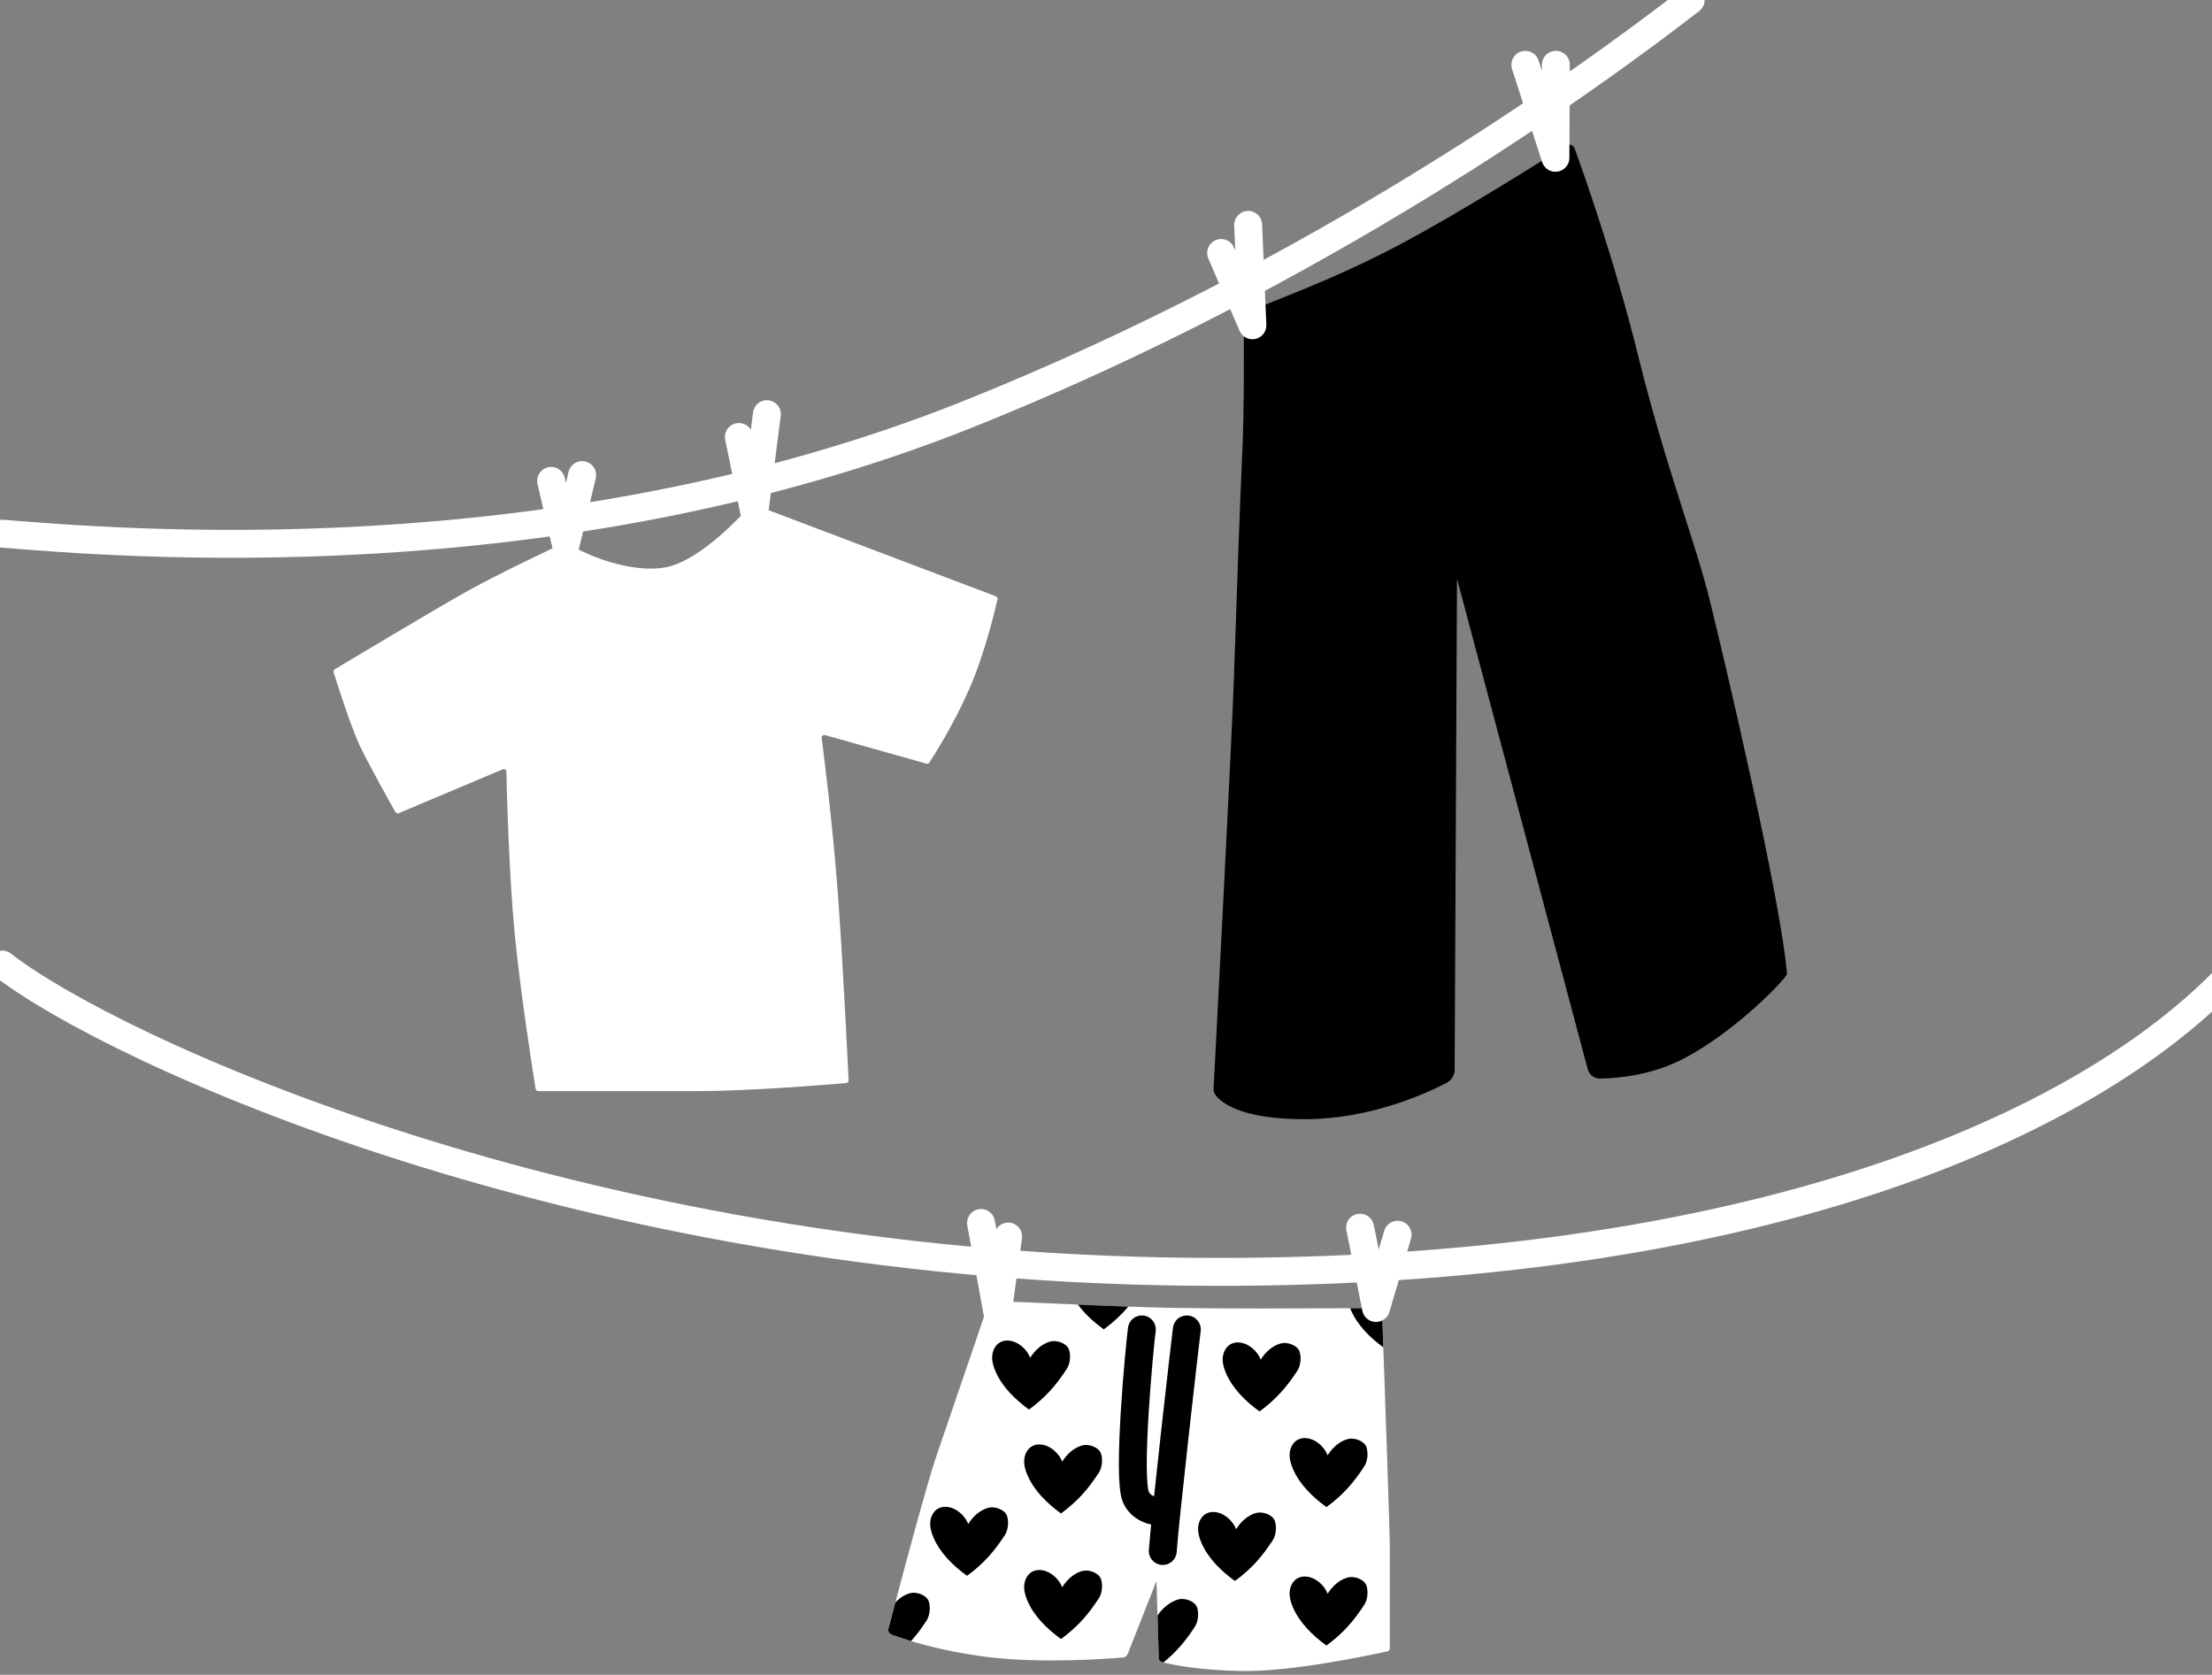 <?xml version="1.0" encoding="UTF-8"?> <svg xmlns="http://www.w3.org/2000/svg" width="317" height="240" viewBox="0 0 317 240" fill="none"><rect x="0" y="0" width="317" height="240" fill="#808080" stroke="none"/><path d="M178.223 45.632C178.223 45.212 178.463 44.842 178.853 44.672C182.519 43.073 190.94 40.153 200.471 35.114C209.132 30.535 221.14 22.946 224.437 20.857C224.886 20.576 225.476 20.767 225.655 21.266C226.934 24.776 231.4 37.364 234.756 50.941C238.712 66.949 243.008 77.787 245.076 86.215C247.144 94.644 255.255 128.958 256.085 139.566C256.125 140.076 248.742 147.885 241.08 151.804C236.504 154.144 231.659 154.534 229.312 154.564C228.473 154.574 227.743 154.014 227.533 153.204L208.802 82.946L208.463 153.284C208.463 154.074 208.023 154.794 207.324 155.164C204.447 156.673 196.415 160.383 186.965 160.383C177.514 160.383 174.837 157.853 174.127 156.813C173.968 156.573 173.898 156.293 173.918 156.013C174.157 151.524 176.495 106.872 176.825 97.393C177.164 87.415 177.684 72.098 178.024 65.039C178.323 58.94 178.263 48.382 178.243 45.622L178.223 45.632Z" fill="#1A2833" style="fill:#1A2833;fill:color(display-p3 0.102 0.157 0.2);fill-opacity:1;"></path><path d="M80.992 77.757C81.132 77.697 81.281 77.727 81.401 77.817C83.209 79.256 90.512 82.386 95.677 81.236C100.542 80.156 106.506 73.627 107.585 72.408C107.695 72.288 107.854 72.248 108.014 72.308L142.709 85.445C142.889 85.515 142.999 85.705 142.949 85.895C142.609 87.385 141.141 93.614 138.923 98.693C136.715 103.762 133.878 108.211 133.189 109.271C133.099 109.411 132.919 109.481 132.759 109.431L118.244 105.342C117.974 105.262 117.715 105.482 117.754 105.762C118.074 108.251 119.353 118.35 120.062 127.938C120.811 137.996 121.491 152.334 121.611 154.803C121.611 155.013 121.471 155.183 121.261 155.203C119.073 155.393 107.625 156.363 99.633 156.363H77.145C76.956 156.363 76.796 156.223 76.756 156.033C76.416 153.934 74.568 142.206 73.749 133.677C72.93 125.149 72.63 113.331 72.57 110.591C72.57 110.311 72.281 110.141 72.031 110.251L57.146 116.53C56.966 116.61 56.756 116.53 56.656 116.36C55.927 115.06 53.04 109.901 51.681 107.112C50.323 104.322 48.265 97.803 47.815 96.353C47.765 96.183 47.835 96.004 47.985 95.904C49.853 94.784 61.232 87.965 66.287 85.095C71.311 82.246 79.533 78.406 80.982 77.737L80.992 77.757Z" fill="white" style="fill:white;fill-opacity:1;"></path><path d="M190.111 44.042C189.991 45.782 189.692 55.821 181.76 62.089" stroke="#3A4F64" style="stroke:#3A4F64;stroke:color(display-p3 0.228 0.31 0.392);stroke-opacity:1;" stroke-width="3.999" stroke-linecap="round" stroke-linejoin="round"></path><path d="M214.127 31.245C215.326 33.564 219.072 41.333 229.701 46.612" stroke="#3A4F64" style="stroke:#3A4F64;stroke:color(display-p3 0.228 0.31 0.392);stroke-opacity:1;" stroke-width="3.999" stroke-linecap="round" stroke-linejoin="round"></path><path d="M201.889 39.333C202.209 42.853 205.885 72.288 207.883 79.246" stroke="#3A4F64" style="stroke:#3A4F64;stroke:color(display-p3 0.228 0.31 0.392);stroke-opacity:1;" stroke-width="3.999" stroke-linecap="round" stroke-linejoin="round"></path><path d="M199.172 221.622V236.2C199.172 236.41 199.032 236.6 198.823 236.64C196.675 237.119 185.006 239.629 177.794 239.459C171.68 239.329 168.074 238.579 166.735 238.229C166.635 238.209 166.555 238.189 166.485 238.169C166.265 238.109 166.106 237.919 166.066 237.699L165.886 231.51L165.736 226.561L161.74 236.68C161.58 237.249 161.28 237.489 160.951 237.519C158.623 237.719 149.362 238.409 141.66 237.469C136.895 236.89 133.079 235.93 130.562 235.17C129.263 234.78 128.314 234.44 127.754 234.23C127.415 234.1 127.235 233.74 127.325 233.39C127.515 232.66 127.864 231.33 128.314 229.641C129.942 223.462 132.899 212.444 134.228 208.554C135.976 203.485 140.831 189.208 141.64 186.858C141.71 186.648 141.89 186.518 142.11 186.508C143.908 186.458 148.793 186.698 154.477 186.948C156.805 187.048 159.262 187.158 161.7 187.238H161.71C163.998 187.328 166.255 187.388 168.373 187.428C175.306 187.548 186.295 187.508 192.769 187.478H193.498C195.496 187.458 196.984 187.438 197.654 187.438C197.873 187.438 198.053 187.598 198.053 187.818C198.083 188.598 198.153 190.477 198.243 192.987V193.087C198.563 202.265 199.172 219.632 199.172 221.622Z" fill="white" style="fill:white;fill-opacity:1;"></path><path d="M161.7 187.238C160.701 188.428 159.582 189.468 158.174 190.507C156.795 189.488 155.476 188.328 154.477 186.948C156.805 187.048 159.262 187.158 161.7 187.238Z" fill="#EE8ABA" style="fill:#EE8ABA;fill:color(display-p3 0.933 0.541 0.729);fill-opacity:1;"></path><path d="M171.25 233.09C169.892 235.19 168.573 236.739 166.735 238.229C166.635 238.209 166.555 238.189 166.485 238.169C166.265 238.109 166.106 237.919 166.066 237.699L165.886 231.51C166.555 230.481 167.694 229.521 168.853 229.201C169.772 228.941 171.22 229.441 171.55 230.331C171.83 231.14 171.72 232.37 171.25 233.09Z" fill="#EE8ABA" style="fill:#EE8ABA;fill:color(display-p3 0.933 0.541 0.729);fill-opacity:1;"></path><path d="M198.243 192.987V193.087C196.305 191.657 194.517 189.898 193.578 187.688C193.548 187.618 193.518 187.548 193.498 187.478C195.496 187.458 196.984 187.438 197.654 187.438C197.873 187.438 198.053 187.598 198.053 187.818C198.083 188.598 198.153 190.477 198.243 192.987Z" fill="#EE8ABA" style="fill:#EE8ABA;fill:color(display-p3 0.933 0.541 0.729);fill-opacity:1;"></path><path d="M132.799 232.21C132.07 233.33 131.361 234.29 130.562 235.17C129.263 234.78 128.314 234.44 127.754 234.23C127.415 234.1 127.235 233.74 127.325 233.39C127.515 232.66 127.864 231.33 128.314 229.641C128.883 229.021 129.592 228.541 130.402 228.311C131.321 228.061 132.759 228.551 133.089 229.451C133.379 230.251 133.259 231.49 132.799 232.21Z" fill="#EE8ABA" style="fill:#EE8ABA;fill:color(display-p3 0.933 0.541 0.729);fill-opacity:1;"></path><path d="M163.638 190.507C163.298 193.057 161.53 211.694 162.789 214.543C163.828 216.893 166.915 216.653 166.915 216.653" stroke="#EE8ABA" style="stroke:#EE8ABA;stroke:color(display-p3 0.933 0.541 0.729);stroke-opacity:1;" stroke-width="3.999" stroke-linecap="round" stroke-linejoin="round"></path><path d="M170.082 190.507C169.832 192.397 166.955 217.613 166.635 222.262" stroke="#EE8ABA" style="stroke:#EE8ABA;stroke:color(display-p3 0.933 0.541 0.729);stroke-opacity:1;" stroke-width="3.999" stroke-linecap="round" stroke-linejoin="round"></path><path d="M152.23 209.474C151.9 208.644 151.281 207.924 150.511 207.455C149.732 206.985 148.703 206.795 147.904 207.245C147.245 207.615 146.855 208.374 146.785 209.134C146.715 209.894 146.925 210.654 147.225 211.354C148.194 213.634 150.052 215.423 152.05 216.883C154.387 215.163 155.906 213.454 157.484 211.024C157.954 210.304 158.064 209.074 157.774 208.274C157.454 207.375 156.006 206.875 155.087 207.135C153.868 207.475 152.889 208.394 152.22 209.464L152.23 209.474Z" fill="#EE8ABA" style="fill:#EE8ABA;fill:color(display-p3 0.933 0.541 0.729);fill-opacity:1;"></path><path d="M147.644 194.587C147.315 193.757 146.695 193.037 145.926 192.567C145.147 192.097 144.118 191.907 143.319 192.357C142.659 192.727 142.27 193.487 142.2 194.247C142.13 195.007 142.34 195.767 142.639 196.466C143.608 198.746 145.466 200.536 147.464 201.995C149.802 200.276 151.321 198.566 152.899 196.136C153.368 195.417 153.478 194.187 153.189 193.387C152.869 192.487 151.42 191.987 150.501 192.247C149.283 192.587 148.304 193.507 147.634 194.577L147.644 194.587Z" fill="#EE8ABA" style="fill:#EE8ABA;fill:color(display-p3 0.933 0.541 0.729);fill-opacity:1;"></path><path d="M138.763 218.413C138.434 217.583 137.814 216.863 137.045 216.393C136.266 215.923 135.237 215.733 134.438 216.183C133.778 216.553 133.389 217.313 133.319 218.073C133.249 218.833 133.459 219.592 133.758 220.292C134.727 222.572 136.585 224.362 138.583 225.821C140.921 224.102 142.44 222.392 144.018 219.962C144.487 219.243 144.597 218.013 144.308 217.213C143.988 216.313 142.539 215.813 141.62 216.073C140.402 216.413 139.423 217.333 138.753 218.403L138.763 218.413Z" fill="#EE8ABA" style="fill:#EE8ABA;fill:color(display-p3 0.933 0.541 0.729);fill-opacity:1;"></path><path d="M152.23 227.471C151.9 226.641 151.281 225.921 150.511 225.451C149.732 224.981 148.703 224.792 147.904 225.241C147.245 225.611 146.855 226.371 146.785 227.131C146.715 227.891 146.925 228.651 147.225 229.351C148.194 231.63 150.052 233.42 152.05 234.88C154.387 233.16 155.906 231.45 157.484 229.021C157.954 228.301 158.064 227.071 157.774 226.271C157.454 225.371 156.006 224.871 155.087 225.131C153.868 225.471 152.889 226.391 152.22 227.461L152.23 227.471Z" fill="#EE8ABA" style="fill:#EE8ABA;fill:color(display-p3 0.933 0.541 0.729);fill-opacity:1;"></path><path d="M177.154 219.153C176.825 218.323 176.205 217.603 175.436 217.133C174.657 216.663 173.628 216.473 172.829 216.923C172.17 217.293 171.78 218.053 171.71 218.813C171.64 219.572 171.85 220.332 172.15 221.032C173.119 223.312 174.977 225.102 176.975 226.561C179.312 224.842 180.831 223.132 182.409 220.702C182.879 219.982 182.989 218.753 182.699 217.953C182.379 217.053 180.931 216.553 180.012 216.813C178.793 217.153 177.814 218.073 177.144 219.143L177.154 219.153Z" fill="#EE8ABA" style="fill:#EE8ABA;fill:color(display-p3 0.933 0.541 0.729);fill-opacity:1;"></path><path d="M190.271 208.564C189.941 207.734 189.322 207.015 188.553 206.545C187.774 206.075 186.745 205.885 185.945 206.335C185.286 206.705 184.897 207.464 184.827 208.224C184.757 208.984 184.966 209.744 185.266 210.444C186.235 212.724 188.093 214.513 190.091 215.973C192.429 214.253 193.947 212.544 195.526 210.114C195.995 209.394 196.105 208.164 195.816 207.365C195.496 206.465 194.047 205.965 193.128 206.225C191.909 206.565 190.93 207.484 190.261 208.554L190.271 208.564Z" fill="#EE8ABA" style="fill:#EE8ABA;fill:color(display-p3 0.933 0.541 0.729);fill-opacity:1;"></path><path d="M180.681 194.857C180.351 194.027 179.732 193.307 178.963 192.837C178.183 192.367 177.154 192.177 176.355 192.627C175.696 192.997 175.306 193.757 175.236 194.517C175.166 195.277 175.376 196.036 175.676 196.736C176.645 199.016 178.503 200.806 180.501 202.265C182.839 200.546 184.357 198.836 185.936 196.406C186.405 195.687 186.515 194.457 186.225 193.657C185.906 192.757 184.457 192.257 183.538 192.517C182.319 192.857 181.34 193.777 180.671 194.847L180.681 194.857Z" fill="#EE8ABA" style="fill:#EE8ABA;fill:color(display-p3 0.933 0.541 0.729);fill-opacity:1;"></path><path d="M190.271 228.401C189.941 227.571 189.322 226.851 188.553 226.381C187.774 225.911 186.745 225.721 185.945 226.171C185.286 226.541 184.897 227.301 184.827 228.061C184.757 228.821 184.966 229.581 185.266 230.281C186.235 232.56 188.093 234.35 190.091 235.81C192.429 234.09 193.947 232.38 195.526 229.951C195.995 229.231 196.105 228.001 195.816 227.201C195.496 226.301 194.047 225.801 193.128 226.061C191.909 226.401 190.93 227.321 190.261 228.391L190.271 228.401Z" fill="#EE8ABA" style="fill:#EE8ABA;fill:color(display-p3 0.933 0.541 0.729);fill-opacity:1;"></path><path d="M0.333 138.226C15.808 150.314 82.32 181.309 170.082 182.239C247.643 183.059 296.694 162.962 318.741 140.526" stroke="white" style="stroke:white;stroke-opacity:1;" stroke-width="3.999" stroke-linecap="round" stroke-linejoin="round"></path><path d="M0.343 76.477C16.307 77.747 78.944 83.296 138.893 59.29C188.962 39.243 227.374 11.578 242.289 0" stroke="white" style="stroke:white;stroke-opacity:1;" stroke-width="3.999" stroke-linecap="round" stroke-linejoin="round"></path><path d="M78.984 68.918L81.082 77.937L83.429 68.078" stroke="white" style="stroke:white;stroke-opacity:1;" stroke-width="3.999" stroke-linecap="round" stroke-linejoin="round"></path><path d="M105.886 62.619L108.104 73.407L109.902 59.35" stroke="white" style="stroke:white;stroke-opacity:1;" stroke-width="3.999" stroke-linecap="round" stroke-linejoin="round"></path><path d="M174.997 36.254L179.482 46.612L178.873 32.224" stroke="white" style="stroke:white;stroke-opacity:1;" stroke-width="3.999" stroke-linecap="round" stroke-linejoin="round"></path><path d="M218.593 9.288L222.908 22.616L222.968 9.288" stroke="white" style="stroke:white;stroke-opacity:1;" stroke-width="3.999" stroke-linecap="round" stroke-linejoin="round"></path><path d="M140.591 175.26L142.959 188.218L144.477 177.2" stroke="white" style="stroke:white;stroke-opacity:1;" stroke-width="3.999" stroke-linecap="round" stroke-linejoin="round"></path><path d="M194.906 175.93C194.906 175.76 197.194 187.438 197.194 187.438L200.291 176.94" stroke="white" style="stroke:white;stroke-opacity:1;" stroke-width="3.999" stroke-linecap="round" stroke-linejoin="round"></path></svg> 